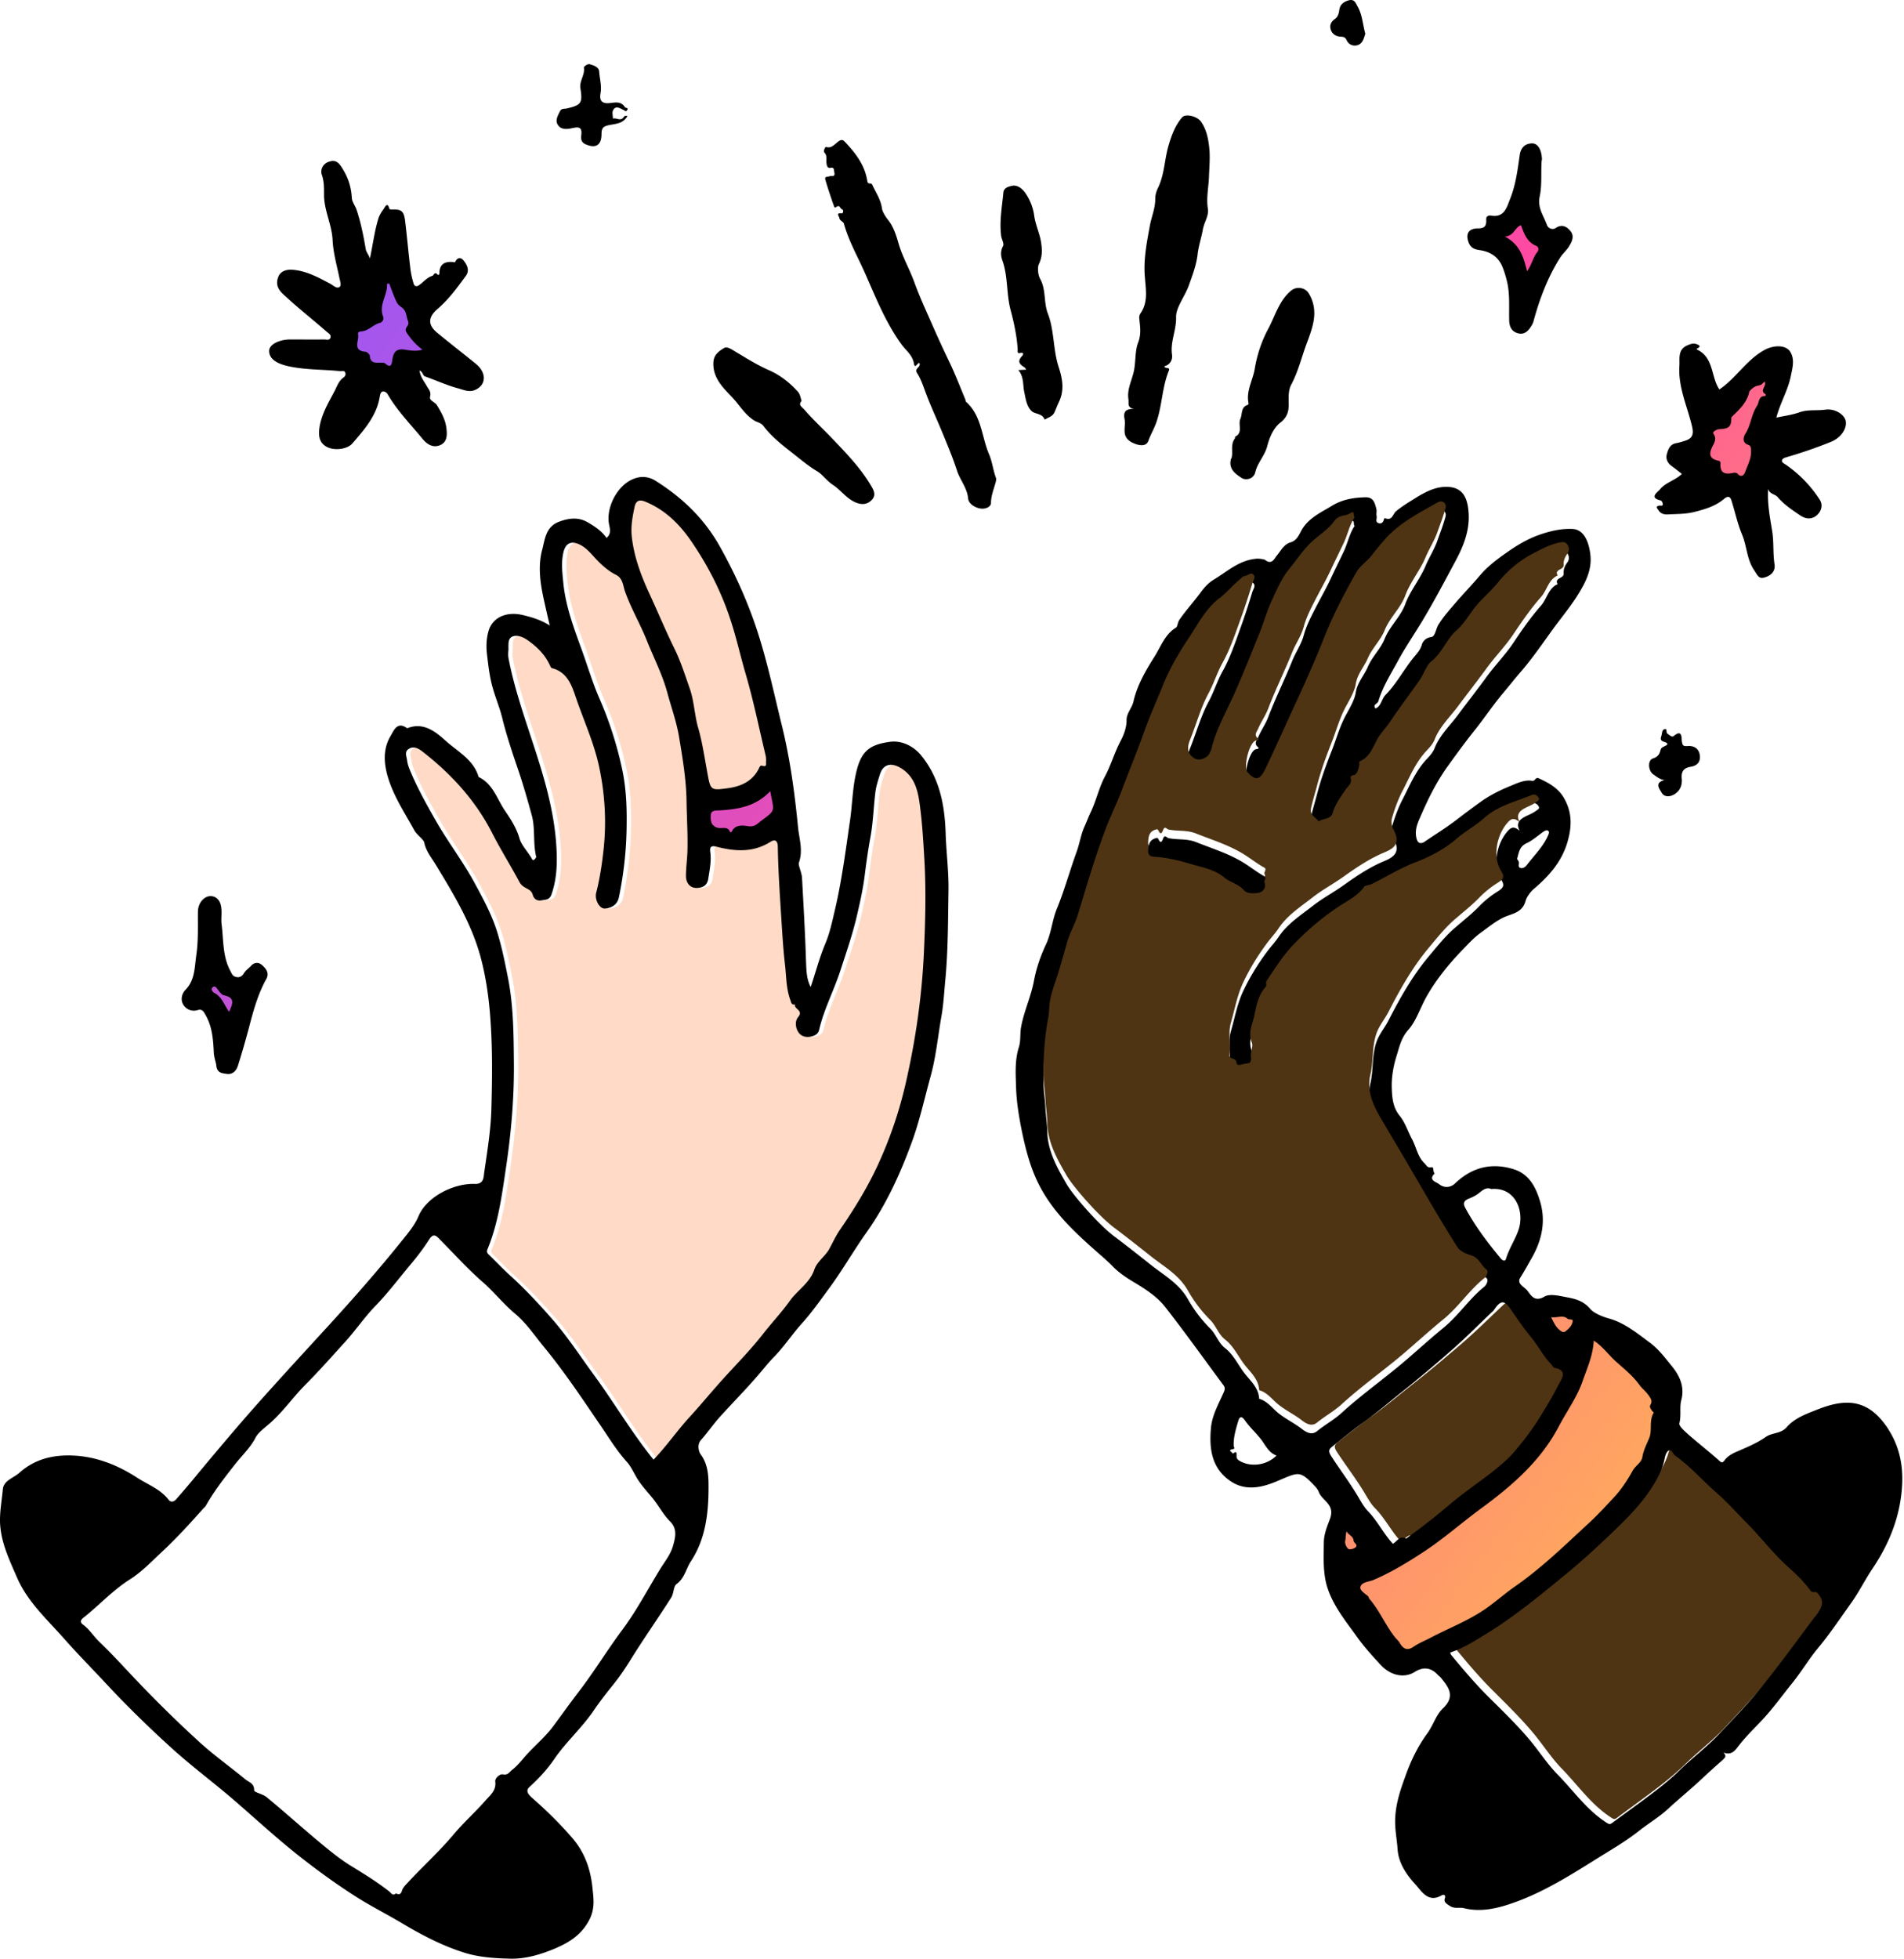 <!-- This Source Code Form is subject to the terms of the Mozilla Public
   - License, v. 2.0. If a copy of the MPL was not distributed with this
   - file, You can obtain one at http://mozilla.org/MPL/2.0/. -->
<svg width="389" height="400" fill="none" xmlns="http://www.w3.org/2000/svg"><g clip-path="url(#a)"><g clip-path="url(#b)"><path d="M372.478 328.041c-2.103 2.739-4.104 5.58-6.181 8.319-2.027 2.687-4.079 5.373-6.208 7.957-2.462 2.971-5.155 5.761-7.797 8.577-2.463 2.609-5.31 4.753-7.849 7.233-1.975 1.964-4.284 3.798-6.567 5.529-2.462 1.86-4.976 3.668-7.438 5.503-.513.387-.667.413-1.283 0-4.078-2.636-6.823-6.666-10.131-10.05-2.232-2.299-3.95-5.089-6.054-7.544-2.513-2.945-5.258-5.631-7.977-8.344-2.847-2.816-5.386-5.864-7.926-8.939-.051-.077-.077-.206-.205-.465 2.899-.981 5.387-2.609 7.875-4.159 5.643-3.513 10.747-7.776 15.851-11.987 3.489-2.868 6.772-5.916 9.978-9.016 3.514-3.384 7.003-6.975 9.285-11.445.616-1.188 1.078-2.428 1.334-3.746.128-.697.411-1.472.872-1.679.59-.258.821.723 1.257 1.033 3.206 2.3 5.797 5.322 8.747 7.906 2.077 1.834 4.001 4.004 5.976 6.019 3.053 3.1 5.669 6.614 8.952 9.533 1.565 1.395 3.078 2.919 4.309 4.624.488.698 1.001 0 1.488.569 1.282 1.498 1.282 2.48-.308 4.572ZM321.401 281.546c-1.134 2.261-2.479 4.445-3.85 6.628-1.687 2.73-3.691 5.277-5.748 7.642-1.397 1.56-3.243 3.016-5.009 4.393-2.742 2.08-5.643 4.004-8.306 6.239a151.716 151.716 0 0 1-9.465 7.304c-1.398-.753-1.951.676-2.795 1.066-2.004-2.131-3.243-4.757-5.326-6.862-1.029-1.04-1.767-2.6-2.637-3.925-1.608-2.574-3.48-5.017-5.141-7.565-.739-1.143-.396-1.455.29-2.027 2.214-1.716 4.403-3.509 6.697-5.121 2.768-1.95 5.326-4.133 7.962-6.213 3.771-2.937 7.41-6.004 11.022-9.124 2.768-2.417 5.379-5.017 8.042-7.512.237-.208.448-.364.632-.65 1.345-1.975 2.136-1.975 3.454-.104 1.424 2.028 2.848 4.107 4.43 5.979 1.45 1.767 2.478 3.795 4.06 5.407.291.312.554.883.897.935 3.085.52 1.16 2.756.791 3.51Z" fill="#4E3413"/><path d="m147.992 179.145-19.981-71.35v-8.123l10.978 4.61 14.053 22.174 8.124 44.566-13.174 8.123Z" fill="#FFDBC7"/><path d="M189.62 194.948c-.432 8.627-1.649 17.179-3.551 25.603a85.254 85.254 0 0 1-5.936 17.559c-2.131 4.567-4.794 8.881-7.66 13.042-.863 1.244-1.497 2.69-2.232 4.009-.837 1.447-2.435 2.462-2.993 4.111-.939 2.766-3.501 4.212-5.073 6.47-1.674 2.335-3.678 4.441-5.454 6.725-3.044 3.882-6.569 7.282-9.765 10.987-1.675 1.903-3.323 3.882-5.023 5.734-2.638 2.842-4.794 6.039-7.533 8.881-4.515-5.582-8.092-11.723-12.302-17.457-2.765-3.781-5.352-7.765-8.447-11.292-2.688-3.07-5.504-6.09-8.548-8.855-1.496-1.345-2.891-2.842-4.337-4.238-.355-.33-.507-.584-.305-1.091 2.207-5.303 2.943-10.962 3.78-16.595 1.091-7.282 1.725-14.615 1.623-21.999-.051-5.608-.101-11.241-1.192-16.798-.685-3.451-1.37-6.927-2.486-10.251-1.116-3.248-2.765-6.268-4.388-9.262-2.334-4.288-5.301-8.17-7.736-12.382-1.953-3.426-3.881-6.852-5.403-10.505-.279-.66-.533-1.371-.609-2.081-.101-.787-.583-1.726.305-2.309.963-.66 1.953-.152 2.688.406 5.961 4.618 10.958 10.023 14.408 16.798 1.724 3.374 3.754 6.597 5.529 9.921.381.736 1.015 1.091 1.548 1.37.608.33.989.584 1.192 1.269.228.837.862 1.319 1.801 1.142.837-.153 1.623-.051 2.029-1.218 1.09-3.121 1.192-6.268 1.014-9.49-.431-8.044-2.891-15.631-5.402-23.218-1.674-5.1-3.374-10.2-4.389-15.503-.101-.533-.076-1.092-.025-1.624.051-.99-.203-2.335.761-2.792 1.015-.482 2.308.102 3.196.736 1.877 1.32 3.526 2.944 4.515 5.101.102.228.228.532.406.583 3.221.812 4.084 3.603 4.971 6.191 1.573 4.568 3.602 9.008 4.642 13.753 1.218 5.608 1.573 11.267.964 17.001-.33 3.02-.761 5.988-1.522 8.932-.355 1.472.71 3.349 1.852 3.222 1.268-.127 2.486-.761 2.79-2.309a74.549 74.549 0 0 0 1.573-14.057c.076-4.06-.051-8.069-.888-12.002a75.41 75.41 0 0 0-4.743-14.717c-1.446-3.35-2.461-6.877-3.729-10.302-1.573-4.314-3.145-8.627-3.577-13.22-.202-2.055-.456-4.136.051-6.217.457-1.827 1.598-2.309 3.272-1.522 1.421.685 2.309 1.852 3.323 2.918 1.218 1.294 2.537 2.486 4.109 3.273 1.421.711 1.446 2.182 1.827 3.299 1.217 3.501 3.119 6.699 4.489 10.124 1.395 3.502 3.145 6.851 4.16 10.556.812 3.019 1.902 6.013 2.41 9.033.735 4.415 1.496 8.881 1.547 13.398.051 3.349.279 6.673.178 10.048-.051 1.7-.305 3.375-.305 5.049 0 1.218.66 2.411 2.105 2.436 1.167 0 2.233-.38 2.461-1.903.279-1.827.659-3.603.406-5.455-.178-1.193.355-1.294 1.369-1.041 3.754.965 7.432 1.193 10.933-1.015 1.04-.659 1.471-.101 1.496.99.076 4.846.406 9.693.711 14.514.202 3.096.38 6.267.735 9.389.305 2.461.228 4.948 1.091 7.333.203.507.177 1.116.989.989-.304.939 1.801 1.168.634 2.563-.71.837-.583 2.233.127 3.223.558.735 1.547.989 2.486.761.735-.178 1.446-.432 1.674-1.37.964-4.187 2.993-7.968 4.312-12.028 1.268-3.882 2.613-7.739 3.5-11.697.584-2.512 1.142-5.05 1.471-7.613.33-2.664.711-5.354 1.193-7.992.558-3.02.634-6.141 1.014-9.211.152-1.218.558-2.462.939-3.654.634-2.03 2.257-2.411 4.109-1.345 2.79 1.599 3.551 4.288 3.957 7.079.558 3.933.786 7.892 1.014 11.876.356 6.419.178 12.814-.126 19.233Z" fill="#FFDBC7"/><path d="m69.165 72.448 4.172-13.172 5.49-4.172 6.147 5.489 3.074 11.855-6.806 5.05h-7.905l-4.172-5.05Z" fill="url(#c)"/><path d="m311.134 61.032-6.367-13.392 6.367-5.269 5.929 6.806-5.929 11.855Z" fill="url(#d)"/><path d="m349.779 84.742 10.1-9.88 2.635 2.635-1.756 14.71-4.611 7.464h-6.368l-3.074-7.245 3.074-7.684Z" fill="url(#e)"/><path d="m49.404 203.952-5.49-6.367-3.074 5.05 5.929 10.318 2.635-9.001Z" fill="url(#f)"/><path d="M144.039 170.143v-6.147l8.344-1.318 6.368-4.171 2.854 8.343-9.881 4.61-7.685-1.317Z" fill="url(#g)"/><path d="m286.103 340.285-12.077-17.563-1.756-9.22 3.733-3.952 10.1 8.562 16.248-11.416 14.492-15.587 5.929-11.855-9.223-11.636 5.051-1.756 5.709 5.488 15.809 12.294-4.172 17.783-16.468 17.783-33.375 21.075Z" fill="url(#h)"/><path d="M385.803 291.858c-3.983-6.14-8.523-6.343-14.256-4.11-2.308.913-4.819 1.751-6.518 3.705-1.193 1.37-2.943 1.065-4.262 1.979-1.801 1.268-3.855 2.106-5.884 2.994-.914.38-1.877.913-2.461 1.675-.558.71-.634.659-1.243.126-1.978-1.776-4.109-3.425-6.113-5.176-.786-.71-2.105-1.827-1.953-2.41.406-1.599 0-3.248.381-4.695.735-2.765-.33-4.973-1.852-6.876-1.42-1.726-2.739-3.553-4.642-4.948-2.612-1.929-5.073-3.958-8.269-4.872-1.42-.381-3.17-1.142-3.855-1.979-1.421-1.675-3.12-2.055-4.921-2.385-1.471-.279-3.323-.736-4.414-.102-2.08 1.218-2.79-.355-3.551-1.294-.583-.71-2.156-1.319-1.395-2.563.837-1.319 1.573-2.664 2.334-4.009 2.08-3.603 2.917-7.46 1.75-11.469-.837-2.867-2.181-5.659-5.403-6.673-4.54-1.421-8.548-.406-11.997 2.892-1.04.964-2.309.914-3.298.127-.507-.431-2.283-.787-.862-2.157-.432-.355-.102-1.395-.634-1.268-.888.177-1.015-.381-1.421-.787-1.446-1.345-1.699-3.324-2.587-4.973-.863-1.599-1.395-3.401-2.562-4.822-1.395-1.725-1.522-3.856-1.573-5.81-.05-2.132.355-4.339.99-6.369.583-1.827.913-3.654 2.435-5.354 1.598-1.802 2.409-4.491 3.678-6.724 2.003-3.553 4.591-6.699 7.406-9.617 1.116-1.142 2.232-2.385 3.551-3.35 1.522-1.091 2.943-2.283 4.642-3.146 1.674-.837 3.982-.913 4.642-3.451.127-.533.786-1.649 1.598-2.36 2.917-2.486 5.504-5.227 6.798-9.134 1.09-3.401 1.217-6.446-.558-9.516-1.142-1.979-3.019-3.045-5.073-3.984-.863-.38-.711.609-1.446.483-1.598-.28-3.196.558-4.642 1.141-1.978.812-3.957 1.802-5.783 3.096a179.528 179.528 0 0 0-4.946 3.679c-2.106 1.624-4.363 2.995-6.545 4.492-.355.253-1.344.786-1.699-.686-.431-1.877.33-3.298 1.015-4.871 1.445-3.324 3.094-6.598 5.149-9.516 1.877-2.613 3.779-5.227 5.808-7.764 1.979-2.487 3.78-5.177 5.809-7.587 1.167-1.37 2.308-2.842 3.5-4.212 2.537-2.918 4.693-6.141 6.976-9.262 1.623-2.182 3.373-4.314 4.768-6.572 1.471-2.41 2.917-5.024 2.486-8.272-.304-2.512-1.319-4.973-3.576-5.1-2.435-.127-4.921.482-7.255 1.345-2.156.812-4.109 1.979-5.961 3.273-2.054 1.421-4.083 2.918-5.707 4.821-1.674 1.979-3.449 3.806-5.123 5.76-1.218 1.421-2.436 2.766-3.425 4.39-.507.837-.634 2.41-1.471 2.487-1.167.126-1.75 1.014-1.877 1.497-.304 1.141-1.091 1.953-1.725 2.715-2.004 2.461-3.475 5.328-5.682 7.561-.862.863-.862 2.309-2.079 2.817-.635-.838.431-.939.583-1.472.888-2.994 2.587-5.633 4.058-8.348 1.598-2.944 3.526-5.684 5.226-8.577 2.308-3.857 4.388-7.84 6.518-11.799 1.472-2.74 2.791-5.886 2.664-9.337-.153-3.781-1.37-5.811-4.794-5.735-2.816.076-5.175 1.725-7.508 3.172a26.23 26.23 0 0 0-2.512 1.776c-.71.584-.811 2.081-2.282 1.446-.076 0-.229.153-.229.229-.126.71-.608.989-1.166.761-.66-.254-.203-.964-.33-1.446-.102-.457.076-.99-.051-1.421-.304-1.168-.558-2.436-2.232-2.386-2.46.051-4.794.457-6.95 1.802-2.131 1.294-4.363 2.284-5.859 4.517-.635.989-1.04 2.461-2.435 2.867-1.421.406-1.979 1.649-2.816 2.664-.533.609-1.015 2.056-2.435.939-.127-.101-1.192-.33-1.953-.228-3.45.355-5.834 2.639-8.548 4.263-1.04.609-2.004 1.674-2.714 2.664-1.37 1.852-2.917 3.552-4.236 5.43-.457.634-.431 1.497-.761 1.7-2.258 1.37-3.12 3.908-4.363 5.887-1.775 2.791-3.551 5.811-4.312 9.16-.304 1.37-1.42 2.411-1.42 3.781.025 1.573-.584 3.095-1.193 4.263-1.268 2.385-1.978 4.973-3.246 7.333-1.192 2.258-1.725 4.796-2.816 7.105-.456.938-.862 2.03-1.293 2.994-.787 1.675-1.015 3.476-1.624 5.176-1.42 3.882-2.511 7.917-4.084 11.748-.963 2.36-1.116 4.923-2.206 7.232-1.091 2.335-1.953 4.796-2.435 7.308-.584 3.248-2.03 6.242-2.638 9.49-.279 1.395-.051 2.893-.457 4.161-.888 2.766-.659 5.557-.583 8.323.101 2.893.558 5.76 1.141 8.653.786 3.831 1.75 7.612 3.5 11.063 2.943 5.861 7.762 10.2 12.632 14.463.837.736 1.7 1.497 2.511 2.335 1.04 1.065 2.359 2.004 3.628 2.791 2.587 1.548 5.174 3.095 7.026 5.43 4.058 5.176 7.888 10.556 11.82 15.859.406.507.507.862.177 1.573-1.014 2.334-2.359 4.618-2.612 7.232-.406 4.364.127 8.449 4.185 11.063 2.942 1.878 6.113 1.192 9.03 0 4.819-2.005 4.819-2.487 8.168 1.066.304.329.558.786.659 1.065.685 1.751 3.297 2.462 2.308 5.329-.532 1.472-1.268 3.096-1.293 4.897-.026 3.147-.229 6.268.735 9.287 1.218 3.755 3.704 6.775 5.961 9.921 1.446 2.056 3.145 3.908 4.845 5.76 2.105 2.309 4.921 2.842 7.051 1.497 1.759-1.099 3.34-.879 4.744.66.152.178.38.305.507.457 1.649 2.004 3.094 3.857.482 6.343-1.421 1.345-1.979 3.451-3.171 5.075-1.801 2.462-3.196 5.227-4.261 8.12-1.066 2.944-2.131 5.785-2.308 9.084-.127 2.233.329 4.339.481 6.471.178 2.816 1.827 5.227 3.628 7.18 1.243 1.345 2.587 3.857 5.352 2.259.279-.178.964-.254.659.659-.228.711.355 1.041 1.015 1.472 1.014.685 2.004.229 2.942.482 2.943.736 5.834.229 8.574-.609 6.696-2.08 12.631-5.81 18.516-9.49 2.917-1.827 5.935-3.552 8.624-5.683 1.953-1.548 4.135-2.817 5.986-4.542 2.309-2.107 4.744-4.111 7.026-6.243a180.834 180.834 0 0 1 4.033-3.653c.812-.736.736-.889.254-1.574 1.598.66 2.41-.482 3.019-1.294 1.648-2.157 3.627-3.984 5.428-5.963 1.953-2.182 3.678-4.567 5.504-6.825 1.877-2.309 3.45-4.974 5.352-7.257 2.511-3.045 4.692-6.293 6.95-9.465 1.522-2.182 2.739-4.644 4.236-6.851 2.689-4.009 4.616-8.272 5.504-12.966.989-5.38.736-10.632-2.333-15.377v-.026Zm-65.569-22.583c.355.33 1.192-.076 1.065.609-.127.838-.786 1.447-1.446 1.98-.431.329-.811.076-1.242-.28-.863-.71-1.218-1.674-1.725-2.613 1.192.228 2.409-.508 3.348.304Zm-19.937-24.587c.71-.279 1.446-.685 1.953-1.117.837-.685 1.522-1.167 2.41-.761 5.098-.457 6.899 4.77 5.529 8.5-.71 1.98-1.902 3.73-2.511 5.76-.203.635-.735.305-1.065-.076-2.689-3.248-5.225-6.572-7.229-10.302-.558-1.015-.305-1.548.913-2.004Zm14.864-74.727c.38-.28.862-.559 1.141-.305.355.279.051.761-.127 1.193-1.065 2.233-2.815 3.933-4.286 5.861-.33.381-.71.634-1.167.558-.71-.152-.304-.812-.406-1.218-.076-.33-.482-.685-.33-.761.406-1.497.508-2.461 2.004-3.146 1.066-.508 2.131-1.421 3.171-2.182ZM253.27 298.329c-.431-.254-.634-.482-.634-.964 0-.533.101-1.244-.761-.482.051-.305-1.319-.711.051-.965.482-.076.127-.406.127-.659-.076-1.777.456-3.451.938-5.101.254-.862.685-1.04 1.319-.152 1.015 1.472 2.359 2.639 3.45 4.085.786 1.066 1.496 2.614 3.044 3.147-2.03 2.03-5.276 2.41-7.534 1.091Zm15.803-6.065c-1.167.965-2.41.077-3.222-.558-1.471-1.116-3.145-1.928-4.566-3.045-1.318-1.015-2.282-2.512-4.033-3.019-.101-2.36-1.978-3.806-3.196-5.481-1.192-1.624-2.105-3.578-3.779-4.872-1.37-1.066-1.826-2.816-3.044-4.009a27.864 27.864 0 0 1-4.515-5.938c-1.801-3.197-4.819-4.871-7.406-6.901-2.511-1.98-5.048-4.01-7.635-5.938-3.272-2.461-8.421-8.399-9.74-10.657-1.903-3.299-3.881-6.75-3.957-10.683-.051-1.674-.33-3.375-.406-5.024-.076-1.598-.381-3.4-.381-5.075 0-3.831.254-7.663.964-11.418.152-.863.178-1.751.254-2.588.127-1.574.609-3.071 1.091-4.492.963-2.765 1.699-5.582 2.511-8.373.558-1.954 1.572-3.654 2.181-5.582 1.776-5.836 3.475-11.698 5.631-17.407.989-2.664 2.334-5.329 3.323-7.968 1.547-4.085 3.221-8.145 4.692-12.281 1.117-3.121 2.512-6.166 3.755-9.261 1.344-3.35 3.145-6.445 5.073-9.338 1.978-2.918 3.525-6.217 6.544-8.501 1.395-1.04 2.612-2.562 4.033-3.73.355-.304.609-.685 1.167-.761.558-.076 1.116-.786 1.648-.279.558.558-.025 1.243-.203 1.802a136.987 136.987 0 0 1-2.688 8.094c-.964 2.69-1.928 5.481-3.349 8.044-1.141 2.03-1.826 4.313-2.942 6.369-1.598 2.994-2.46 6.267-3.729 9.388-.481 1.243-.76 2.538.508 3.578.862.736 1.801.558 2.663.076.837-.482 1.116-1.522 1.319-2.284.989-3.755 2.917-7.104 4.49-10.606 1.775-3.958 3.348-7.993 4.997-12.002.938-2.233 1.572-4.618 2.561-6.826 1.091-2.385 2.08-4.796 3.805-6.902 1.395-1.7 2.613-3.552 4.185-5.125 1.598-1.548 3.678-2.791 4.871-4.466 1.04-1.446 2.257-.99 3.246-1.624 1.218-.787.558.66.99.761-1.066 1.573-1.421 3.476-2.207 5.177-.888 1.877-1.827 3.755-2.714 5.658-.964 2.055-2.106 4.035-3.146 6.064-.887 1.726-1.826 3.553-2.333 5.405-.507 1.929-1.649 3.476-2.359 5.253-1.573 3.907-3.45 7.663-4.946 11.596-.508 1.319-1.395 2.588-2.004 3.983-.33.787-.964 1.345-.025 2.107.152.126.177.304-.406.38-1.37.152-2.689 5.43-1.751 6.471 1.624 1.827 2.537 1.624 3.704-.838 1.775-3.755 3.5-7.561 5.225-11.342 2.334-5.05 4.667-10.124 6.696-15.301 1.827-4.618 4.135-9.008 6.57-13.321.761-1.345 2.131-2.208 3.069-3.375 1.015-1.294 2.029-2.563 3.145-3.781 2.943-3.146 6.747-5.049 10.425-7.155.939-.508 1.877.127 1.598 1.167-.456 1.7-1.116 3.375-1.699 5.024-.66 1.802-1.674 3.349-2.384 5.049-1.142 2.715-3.095 4.999-4.11 7.714-.963 2.665-3.17 4.517-4.235 7.156-.812 2.03-2.537 3.628-3.425 5.684-.761 1.801-2.13 3.171-2.486 5.303-.228 1.472-1.192 3.095-1.953 4.491-1.293 2.334-1.953 4.821-2.891 7.232-1.142 2.892-2.232 5.836-3.019 8.855-.406 1.548-.887 3.096-1.243 4.644-.38 1.725 1.015 1.928 1.522 2.867.888-.736 2.461-.33 2.892-1.827.507-1.751 1.623-3.222 2.613-4.694.507-.761 1.395-1.243 1.039-2.385-.076-.152.102-.558.66-.584.583-.025 1.141-1.548 1.091-2.385-.026-.152.025-.406.127-.431 2.435-1.066 2.815-3.629 4.185-5.481.634-.863 1.42-1.726 2.004-2.614 1.927-2.892 4.033-5.633 6.011-8.475.863-1.243 1.471-3.121 2.334-3.781 2.283-1.776 3.12-4.516 5.174-6.343 1.75-1.523 2.79-3.629 4.312-5.354 1.37-1.573 2.968-2.918 4.262-4.542 1.953-2.411 4.312-4.39 7.026-5.811 1.927-.989 3.855-2.08 6.037-2.36 1.065-.126 1.775 1.371 1.09 2.335-.558.736-.862 1.497-.786 2.309.076 1.091-1.979.837-1.243 2.182-1.877.837-2.156 2.969-3.374 4.364-2.105 2.386-3.931 5.025-5.707 7.689-1.699 2.512-3.855 4.669-5.605 7.13-1.877 2.563-3.856 5.075-5.758 7.638-1.649 2.182-3.678 4.085-4.693 6.699-.355.888-1.04 1.623-1.648 2.258-2.207 2.36-3.425 5.328-4.845 8.094-.888 1.675-1.624 3.654-2.182 5.583a3.199 3.199 0 0 0 .254 2.359c1.268 2.386.761 3.654-1.699 4.669-3.019 1.244-5.682 3.02-8.32 4.897-2.105 1.523-4.439 2.741-6.468 4.339-2.435 1.904-5.099 3.578-6.925 6.268-.71 1.091-1.699 2.106-2.486 3.197-1.801 2.436-3.373 4.973-4.692 7.739-1.319 2.715-1.776 5.557-2.587 8.323-.635 2.182 0 4.415-.279 6.623-.127.938 1.192.583 1.369 1.421.127.71.33.786 1.294.507 1.014-.279 1.953.051 1.699-1.446-.152-1.041.508-2.132.178-2.994-.812-1.98.127-3.705.507-5.481.431-2.081.812-4.212 2.308-5.862.33-.38-.076-.812.229-1.268 1.75-2.639 3.424-5.278 5.681-7.613 3.171-3.248 6.57-6.064 10.426-8.424 1.395-.837 2.764-1.725 3.754-3.096.253-.38 1.065-.355 1.623-.634 2.993-1.472 5.809-3.248 8.954-4.44 2.967-1.142 5.884-2.665 8.32-4.771 1.8-1.573 3.956-2.69 5.681-4.263 2.867-2.563 6.443-3.324 9.791-4.719.533-.229 1.091.127 1.345.634.202.457-.153.584-.584.888-.837.634-1.801.888-2.638 1.421-1.04.66-1.293 1.497-.659 2.639-1.116-.863-1.649-.964-2.714.355-2.08 2.614-2.816 6.801-1.091 9.617.558.914.761 1.472-.583 2.335a20.422 20.422 0 0 0-3.831 3.044c-1.674 1.751-3.627 3.223-5.428 4.822-1.851 1.674-3.424 3.679-5.047 5.607-3.298 3.959-5.809 8.45-8.143 12.992-.811 1.573-2.003 2.893-2.536 4.669-.837 2.689-.507 5.455-1.141 8.12-.812 3.552.659 6.394 2.384 9.337 1.649 2.791 3.323 5.608 4.971 8.399 2.004 3.426 3.983 6.851 6.012 10.277 1.42 2.385 2.866 4.77 4.363 7.13.659 1.04 1.978 1.472 2.993 1.801 1.522.533 1.877 2.005 2.968 2.817.558.431-.051 1.472-.381 1.751-3.145 2.512-5.327 5.963-8.472 8.5-3.323 2.715-6.468 5.684-9.816 8.399-3.627 2.944-7.432 5.735-10.907 8.906-1.497 1.371-3.399 2.411-5.022 3.73Zm7.863 23.725c-.355.305-1.218.508-1.471.305-.406-.33-.736-1.117-.635-1.599.153-.659.077-1.319.279-2.004.356.786 1.396.964 1.446 1.954.026.456.989.812.381 1.344Zm-.026-11.266c-1.547-2.512-3.348-4.897-4.946-7.384-.71-1.116-.38-1.421.279-1.979 2.131-1.675 4.236-3.425 6.443-4.999 2.663-1.903 5.124-4.034 7.66-6.064 3.627-2.867 7.128-5.861 10.603-8.906 2.663-2.36 5.174-4.898 7.736-7.334.228-.203.431-.355.609-.634 1.293-1.928 2.054-1.928 3.323-.101 1.369 1.979 2.739 4.009 4.261 5.836 1.395 1.725 2.384 3.704 3.906 5.278.279.304.533.862.863.913 2.967.507 1.116 2.69.761 3.426-1.091 2.207-2.385 4.339-3.704 6.47-1.623 2.664-3.551 5.151-5.529 7.46-1.345 1.522-3.12 2.943-4.82 4.288-2.638 2.03-5.428 3.908-7.99 6.09a146.021 146.021 0 0 1-9.106 7.13c-1.344-.736-1.877.66-2.688 1.041-1.928-2.081-3.12-4.644-5.124-6.699-.989-1.015-1.7-2.538-2.537-3.832Zm15.473 29.663c-1.192.634-2.486 1.142-3.602 1.903-1.344.939-2.181.304-2.79-.761-.279-.483-.685-.812-1.015-1.218-1.953-2.487-3.145-5.456-5.225-7.841-.127-.152-.101-.381-.228-.482-.66-.584-1.801-1.218-1.573-1.979.33-.99 1.751-.965 2.664-1.371 3.627-1.547 6.95-3.577 10.247-5.734 4.135-2.715 7.813-5.988 11.795-8.906 6.29-4.619 12.175-9.693 15.904-16.874 1.598-3.02 3.652-5.836 4.768-9.059.914-2.639 2.131-5.252 2.283-8.297 1.776 1.141 2.943 2.816 4.414 4.161 1.75 1.573 3.602 3.02 5.022 5.024.431.584 1.218 1.193 1.75 1.954.457.66.863 1.167.406 1.954-.279.457.051.786.254 1.142.076.203.431.406.431.456-1.04 1.624-.279 3.604-.939 5.202-.532 1.269-1.166 2.461-1.395 3.857-.203 1.193-1.42 1.776-1.978 2.791-1.065 1.929-2.334 3.857-3.754 5.379-1.7 1.827-3.424 3.705-5.276 5.405-4.87 4.491-9.588 9.11-15.042 12.89-2.029 1.421-3.88 3.071-5.91 4.492-3.525 2.461-7.482 3.958-11.211 5.912Zm78.657-4.542c-2.08 2.689-4.058 5.481-6.113 8.17-2.004 2.639-4.033 5.278-6.138 7.816-2.435 2.918-5.099 5.658-7.711 8.424-2.435 2.563-5.251 4.669-7.762 7.105-1.953 1.928-4.236 3.73-6.493 5.43-2.435 1.827-4.921 3.603-7.356 5.404-.508.381-.66.406-1.268 0-4.034-2.588-6.748-6.546-10.02-9.87-2.206-2.258-3.906-4.999-5.986-7.409-2.486-2.893-5.2-5.532-7.888-8.196-2.816-2.766-5.327-5.76-7.838-8.78-.051-.076-.076-.203-.203-.457 2.866-.964 5.327-2.562 7.787-4.085 5.58-3.451 10.628-7.637 15.676-11.773 3.449-2.817 6.696-5.811 9.867-8.856 3.475-3.324 6.924-6.851 9.182-11.241.609-1.167 1.065-2.385 1.319-3.679.127-.685.406-1.446.862-1.649.584-.254.812.71 1.243 1.014 3.171 2.259 5.733 5.228 8.65 7.765 2.054 1.802 3.956 3.933 5.91 5.912 3.018 3.045 5.605 6.496 8.852 9.363 1.547 1.371 3.044 2.868 4.261 4.542.482.685.99 0 1.471.559 1.269 1.471 1.269 2.435-.304 4.491Z" fill="#000"/><path d="M319.169 110.704c-2.182.279-4.109 1.37-6.037 2.36-2.714 1.421-5.073 3.4-7.026 5.811-1.294 1.624-2.892 2.969-4.262 4.542-1.522 1.725-2.561 3.831-4.312 5.354-2.054 1.827-2.891 4.567-5.174 6.343-.863.66-1.471 2.538-2.334 3.781-1.978 2.842-4.084 5.582-6.011 8.475-.584.888-1.37 1.751-2.004 2.614-1.37 1.852-1.75 4.415-4.185 5.48-.102.026-.153.28-.127.432.051.837-.507 2.36-1.091 2.385-.558.025-.735.431-.659.584.355 1.141-.533 1.624-1.04 2.385-.99 1.472-2.106 2.943-2.613 4.694-.431 1.497-2.004 1.091-2.892 1.827-.507-.939-1.902-1.142-1.521-2.867.355-1.548.837-3.096 1.242-4.644.787-3.019 1.877-5.963 3.019-8.855.938-2.411 1.598-4.898 2.891-7.232.761-1.396 1.725-3.02 1.954-4.491.355-2.132 1.724-3.502 2.485-5.304.888-2.055 2.613-3.653 3.425-5.683 1.065-2.639 3.272-4.492 4.236-7.156 1.014-2.715 2.967-4.999 4.109-7.714.71-1.7 1.725-3.248 2.384-5.049.583-1.649 1.243-3.324 1.7-5.024.279-1.041-.66-1.675-1.598-1.167-3.678 2.106-7.483 4.009-10.425 7.155-1.117 1.218-2.131 2.487-3.146 3.781-.938 1.167-2.308 2.03-3.069 3.375-2.435 4.313-4.743 8.703-6.569 13.321-2.03 5.176-4.363 10.251-6.697 15.301-1.725 3.781-3.45 7.587-5.225 11.342-1.167 2.461-2.08 2.664-3.703.837-.939-1.04.38-6.318 1.75-6.47.583-.076.558-.254.406-.381-.939-.761-.305-1.319.025-2.106.609-1.395 1.497-2.664 2.004-3.983 1.496-3.933 3.373-7.689 4.946-11.597.71-1.776 1.852-3.324 2.359-5.252.507-1.852 1.446-3.679 2.334-5.405 1.04-2.03 2.181-4.009 3.145-6.064.888-1.903 1.826-3.781 2.714-5.659.786-1.7 1.141-3.603 2.207-5.176-.432-.101.228-1.548-.99-.761-.989.634-2.206.177-3.246 1.624-1.192 1.674-3.272 2.918-4.87 4.466-1.573 1.573-2.791 3.425-4.186 5.125-1.724 2.106-2.714 4.517-3.804 6.902-.99 2.208-1.624 4.593-2.562 6.826-1.649 4.009-3.222 8.043-4.997 12.002-1.573 3.501-3.501 6.851-4.49 10.606-.203.761-.482 1.802-1.319 2.284-.862.482-1.801.66-2.663-.076-1.268-1.041-.989-2.335-.507-3.578 1.268-3.121 2.13-6.394 3.728-9.388 1.116-2.056 1.801-4.339 2.943-6.369 1.42-2.563 2.384-5.354 3.348-8.044a137.731 137.731 0 0 0 2.689-8.094c.177-.559.76-1.244.202-1.802-.532-.508-1.09.203-1.648.279-.558.076-.812.457-1.167.761-1.421 1.168-2.638 2.69-4.033 3.73-3.019 2.284-4.566 5.583-6.544 8.501-1.928 2.892-3.729 5.988-5.073 9.337-1.243 3.096-2.638 6.141-3.754 9.262-1.472 4.136-3.146 8.196-4.693 12.281-.989 2.639-2.334 5.303-3.323 7.968-2.156 5.709-3.855 11.57-5.631 17.406-.609 1.929-1.623 3.629-2.181 5.583-.812 2.791-1.547 5.608-2.511 8.373-.482 1.421-.964 2.918-1.091 4.492-.076.837-.101 1.725-.254 2.588-.71 3.755-.989 7.587-.964 11.418 0 1.675.305 3.476.381 5.075.076 1.649.355 3.349.406 5.024.076 3.933 2.054 7.384 3.957 10.683 1.319 2.258 6.468 8.196 9.74 10.657 2.587 1.928 5.124 3.958 7.635 5.937 2.587 2.03 5.605 3.705 7.406 6.902a27.864 27.864 0 0 0 4.515 5.938c1.218 1.192 1.674 2.943 3.044 4.009 1.674 1.294 2.587 3.248 3.78 4.872 1.217 1.675 3.094 3.121 3.196 5.481 1.75.507 2.714 2.004 4.033 3.019 1.42 1.117 3.094 1.929 4.565 3.045.812.634 2.055 1.523 3.222.558 1.623-1.319 3.525-2.359 5.022-3.73 3.475-3.171 7.28-5.963 10.907-8.906 3.348-2.715 6.493-5.684 9.816-8.399 3.146-2.537 5.327-5.988 8.472-8.5.33-.279.939-1.32.381-1.751-1.091-.812-1.446-2.284-2.968-2.817-1.015-.33-2.334-.761-2.993-1.801a299.095 299.095 0 0 1-4.363-7.13c-2.029-3.426-4.008-6.851-6.011-10.277-1.649-2.791-3.323-5.608-4.972-8.399-1.725-2.943-3.196-5.785-2.384-9.338.634-2.664.304-5.43 1.141-8.119.533-1.777 1.725-3.096 2.537-4.669 2.333-4.542 4.844-9.033 8.142-12.992 1.623-1.928 3.196-3.933 5.047-5.608 1.801-1.598 3.754-3.07 5.429-4.821a20.39 20.39 0 0 1 3.83-3.045c1.344-.862 1.141-1.421.583-2.334-1.725-2.817-.989-7.003 1.091-9.617 1.065-1.319 1.598-1.218 2.714-.355-.634-1.142-.381-1.979.659-2.639.837-.533 1.801-.787 2.638-1.421.432-.304.787-.431.584-.888-.254-.508-.812-.863-1.345-.634-3.348 1.395-6.924 2.156-9.791 4.719-1.724 1.573-3.88 2.69-5.681 4.263-2.435 2.106-5.352 3.629-8.32 4.77-3.145 1.193-5.961 2.969-8.954 4.441-.558.279-1.37.254-1.623.634-.99 1.37-2.359 2.259-3.754 3.096-3.856 2.36-7.255 5.176-10.425 8.424-2.258 2.335-3.932 4.974-5.682 7.612-.305.457.101.889-.228 1.269-1.497 1.649-1.877 3.781-2.309 5.862-.38 1.776-1.319 3.501-.507 5.48.33.863-.33 1.954-.178 2.995.254 1.497-.684 1.167-1.699 1.446-.964.279-1.167.203-1.294-.508-.177-.837-1.496-.482-1.369-1.42.279-2.208-.355-4.441.279-6.623.811-2.766 1.268-5.608 2.587-8.323 1.319-2.766 2.892-5.303 4.692-7.739.787-1.091 1.776-2.106 2.486-3.197 1.827-2.69 4.49-4.365 6.925-6.268 2.029-1.598 4.363-2.816 6.468-4.339 2.638-1.877 5.301-3.654 8.32-4.897 2.46-1.015 2.967-2.284 1.699-4.669a3.196 3.196 0 0 1-.253-2.36c.558-1.928 1.293-3.907 2.181-5.582 1.42-2.766 2.638-5.735 4.845-8.094.608-.635 1.293-1.371 1.648-2.259 1.015-2.613 3.044-4.516 4.693-6.698 1.902-2.563 3.881-5.075 5.758-7.638 1.75-2.461 3.906-4.618 5.605-7.13 1.776-2.665 3.602-5.303 5.708-7.689 1.217-1.395 1.496-3.527 3.373-4.364-.735-1.345 1.319-1.091 1.243-2.182-.076-.812.228-1.573.786-2.309.685-.965-.025-2.462-1.09-2.335Zm-61.84 69.805c-1.04.254-2.537.279-3.196-.482-1.142-1.294-2.79-1.573-4.008-2.588-2.029-1.7-4.667-2.106-7.051-2.817-2.08-.634-4.338-1.167-6.595-1.37-.736-.076-1.979.127-1.903-1.32.051-1.091.203-2.106 1.446-2.486.381-.127.482-.203.71.279.33.634.609.583.888-.203.355-.964.786-.178 1.091-.127 1.851.381 3.728.076 5.58.787 3.297 1.319 6.671 2.334 9.74 4.212 1.446.888 2.765 1.954 4.236 2.765.584.305.051.787.051 1.193.456 1.091-.254 1.979-.989 2.157Z" fill="#4E3413"/><path d="M193.205 170.236c-.177-5.734-1.192-11.19-4.87-15.808-1.598-2.03-4.007-3.248-6.468-2.943-4.845.634-6.214 2.41-7.178 7.383-.533 2.868-.609 5.786-1.015 8.628-.862 5.912-1.623 11.824-2.942 17.66-.609 2.563-1.116 5.177-2.131 7.587-1.217 2.893-1.978 5.912-2.967 8.805-.914-1.649-.888-3.705-.964-5.405-.178-5.658-.508-11.266-.812-16.899-.076-1.167-.837-2.588-.634-3.096.888-2.486.051-4.872-.178-7.181-.685-7.028-1.623-14.006-3.323-20.883-1.724-7.003-3.196-14.133-5.58-20.933-1.851-5.278-4.185-10.378-6.95-15.326-3.247-5.887-7.711-10.125-13.19-13.601-1.648-1.04-3.348-1.066-5.073-.203-3.069 1.522-5.2 5.938-4.464 9.211.178.888.406 1.852-.558 2.613-.989-1.421-2.359-2.309-3.729-3.121-1.927-1.167-3.906-.964-6.037-.152-2.688 1.066-2.815 3.603-3.373 5.709-.837 3.147-.457 6.369.203 9.541a409.52 409.52 0 0 0 1.344 5.912c-1.877-1.192-3.779-1.725-5.606-2.157-3.069-.71-5.986.356-6.873 3.198-.482 1.573-.533 3.273-.33 4.948.279 2.309.532 4.618 1.192 6.851.583 2.055 1.42 4.009 1.928 6.115.913 3.704 2.156 7.333 3.399 10.987.989 2.969 1.851 5.988 2.663 8.982.685 2.639.178 5.557.862 8.298.026.152-.228.406-.38.583-.152.153-.355.102-.457-.076-.786-1.471-2.156-2.791-2.562-4.187-.634-2.232-1.826-4.009-3.043-5.81-1.598-2.385-2.41-5.405-5.327-6.801-1.015-3.552-4.287-5.176-6.722-7.383-2.029-1.827-4.54-3.908-7.863-2.563-2.055-1.497-2.74.457-3.399 1.573-1.573 2.639-1.395 5.532-.558 8.373 1.167 3.933 3.45 7.334 5.403 10.886.558.99 1.902 1.852 2.03 2.487.38 1.852 1.521 3.146 2.383 4.592 3.602 5.938 7.23 11.901 9.081 18.625 1.243 4.542 1.852 9.262 2.131 14.007.355 5.684.279 11.342.127 17.001-.102 4.415-.837 8.83-1.472 13.22-.126.888-.05 2.334-1.877 2.283-4.464-.152-9.943 2.69-11.566 6.648-.736 1.726-2.004 3.274-3.221 4.771-4.845 6.039-9.944 11.849-15.194 17.584-4.439 4.846-8.903 9.693-13.291 14.59-5.048 5.633-9.893 11.419-14.712 17.229a204.59 204.59 0 0 1-3.07 3.578c-.532.609-1.166.609-1.547.102-1.648-2.157-4.236-3.096-6.366-4.466-3.957-2.588-8.421-4.39-13.292-4.568-4.007-.152-7.71.736-10.83 3.527-1.193 1.066-3.196 1.548-3.374 3.35-.203 2.157-.609 4.364-.583 6.521.076 4.136 1.877 7.841 3.5 11.571 2.181 4.998 6.214 8.576 9.69 12.535 2.714 3.07 5.63 6.013 8.42 9.007 4.313 4.644 8.828 9.034 13.495 13.271 4.236 3.832 8.852 7.232 13.164 10.987 4.211 3.654 8.32 7.435 12.683 10.886 3.754 2.969 7.635 5.785 11.642 8.348 3.095 1.979 6.393 3.628 9.538 5.506 4.007 2.385 8.117 4.542 12.58 5.963 3.07.99 6.266 1.193 9.437 1.269 3.043.101 6.037-.761 8.903-1.929 3.145-1.294 5.884-2.943 7.482-6.267 1.066-2.258.711-4.314.482-6.521-.405-3.68-1.623-7.054-4.033-9.846-2.536-2.968-5.326-5.683-8.269-8.272-.659-.583-1.471-1.395-.532-2.232 1.877-1.701 3.551-3.502 5.022-5.634 2.359-3.476 5.58-6.318 7.99-9.819 1.243-1.827 2.613-3.604 4.008-5.329 1.319-1.624 2.511-3.375 3.576-5.1 2.689-4.339 5.631-8.501 8.371-12.814.558-.914.405-2.259 1.116-2.766 1.623-1.193 1.902-3.121 2.891-4.618 3.019-4.567 3.602-9.845 3.602-15.149 0-2.232-.076-4.618-1.598-6.673-.33-.431-.862-1.928.076-2.969 1.319-1.471 2.435-3.121 3.754-4.593 2.537-2.816 5.2-5.506 7.686-8.373 1.141-1.294 2.232-2.715 3.373-3.882 2.131-2.157 3.754-4.669 5.758-6.902 2.004-2.208 3.729-4.669 5.504-7.08 2.791-3.755 5.073-7.815 7.788-11.621 4.083-5.785 6.975-12.205 9.359-18.802 1.497-4.212 2.461-8.602 3.653-12.916 1.116-4.009 1.496-8.12 2.207-12.179.456-2.512.583-5.151.837-7.74.558-6.064.532-12.154.634-18.218.051-3.832-.457-7.663-.584-11.495Zm-37.591-2.69c-.837.609-1.369 1.371-2.739 1.168-1.015-.153-2.663-.432-3.374 1.116-.025.076-.203.102-.304.152-.482-1.421-1.776-.659-2.663-.964-1.37-.457-1.37-1.573-1.319-2.588.05-1.116 1.369-.888 1.902-.939 3.754-.254 7.331-.812 10.248-3.933.735 4.136 1.268 3.756-1.751 5.988Zm-25.973-63.993c.253-1.244.913-1.65 2.232-1.092 3.931 1.624 6.823 4.441 9.182 7.816 3.5 5.049 6.29 10.479 8.193 16.315 1.192 3.578 2.004 7.308 3.069 10.937 1.623 5.531 2.765 11.164 4.109 16.772.076.355.076.711.101 1.04-.152.483.356 1.421-.862 1.015-.38-.101-.533.406-.685.711-1.319 2.512-3.627 3.527-6.214 3.882-3.627.508-3.602.432-4.262-3.222-.558-2.995-.989-6.039-1.826-8.983-.786-2.639-.837-5.455-1.725-8.043-.989-2.817-1.877-5.659-3.196-8.323-1.826-3.705-3.399-7.536-5.149-11.292-1.674-3.654-3.145-7.561-3.551-11.723-.177-1.979.178-3.882.584-5.81Zm7.812 212.281c-.507 1.674-1.623 3.045-2.537 4.516-2.561 4.162-4.844 8.551-7.761 12.459-3.12 4.187-5.834 8.678-9.03 12.814-1.75 2.284-3.425 4.644-5.124 6.927-1.395 1.878-3.323 3.578-4.997 5.329-1.116 1.167-2.054 2.512-3.348 3.527-.609.457-.837 1.142-1.902.939-.609-.152-1.649.761-1.573 1.446.254 1.878-1.091 2.842-2.03 3.933-2.08 2.36-4.438 4.466-6.467 6.877-2.968 3.527-6.392 6.622-9.512 9.997-.406.431-.863.913-1.04 1.472-.229.786-.584.888-1.243.583-.66.584-.964-.076-1.344-.38-2.486-1.954-5.15-3.603-7.864-5.253-2.46-1.522-4.794-3.476-7.076-5.379-3.4-2.867-6.722-5.836-10.172-8.678-.736-.609-2.511-.939-2.511-1.37.025-1.472-1.116-1.65-1.826-2.259-3.146-2.588-6.468-4.948-9.461-7.688a253.213 253.213 0 0 1-12.1-11.824c-2.74-2.842-5.377-5.811-8.243-8.552-1.167-1.116-2.004-2.537-3.323-3.501-.634-.457-.558-.914.05-1.396 3.222-2.537 5.961-5.582 9.513-7.84 2.46-1.548 4.59-3.807 6.772-5.837 2.942-2.74 5.606-5.709 8.269-8.678.178-.177.38-.329.482-.532 1.7-3.02 3.83-5.735 5.96-8.45 1.421-1.827 3.12-3.349 4.237-5.532.532-1.015 2.029-2.08 3.12-3.07 2.562-2.309 4.54-5.151 6.95-7.587 2.79-2.791 5.377-5.734 8.04-8.652 2.207-2.411 4.059-5.151 6.29-7.46 2.588-2.665 4.795-5.608 7.154-8.425 1.395-1.649 2.714-3.375 3.88-5.201.787-1.193 1.294-.914 2.055-.127 2.993 3.019 5.834 6.191 9.03 8.957 2.258 2.004 4.109 4.364 6.418 6.293 2.359 1.953 4.033 4.516 5.96 6.851 4.059 4.922 7.61 10.251 11.212 15.529 1.851 2.664 3.5 5.481 5.707 7.916.812.889 1.395 2.183 2.054 3.299.888 1.472 2.08 2.741 3.12 4.009 1.319 1.573 2.232 3.451 3.704 4.897 1.522 1.548 1.014 3.375.507 5.101Zm51.288-120.883c-.431 8.627-1.649 17.178-3.551 25.602a85.21 85.21 0 0 1-5.935 17.559c-2.131 4.568-4.794 8.881-7.661 13.043-.862 1.243-1.496 2.689-2.232 4.009-.837 1.446-2.435 2.461-2.993 4.11-.938 2.766-3.5 4.213-5.073 6.471-1.674 2.334-3.678 4.44-5.453 6.724-3.044 3.882-6.57 7.282-9.766 10.987-1.674 1.903-3.323 3.882-5.022 5.735-2.638 2.842-4.794 6.039-7.534 8.881-4.515-5.583-8.091-11.723-12.302-17.458-2.764-3.781-5.352-7.764-8.446-11.291-2.689-3.071-5.504-6.09-8.548-8.856-1.497-1.345-2.892-2.842-4.338-4.237-.355-.33-.507-.584-.304-1.092 2.207-5.303 2.942-10.961 3.779-16.594 1.091-7.283 1.725-14.616 1.624-22-.051-5.608-.102-11.241-1.192-16.798-.685-3.45-1.37-6.927-2.486-10.251-1.116-3.248-2.765-6.267-4.388-9.261-2.334-4.289-5.302-8.171-7.737-12.383-1.953-3.426-3.88-6.851-5.403-10.505-.279-.66-.532-1.37-.608-2.081-.102-.786-.584-1.725.304-2.309.964-.659 1.953-.152 2.689.406 5.96 4.618 10.957 10.023 14.407 16.798 1.725 3.375 3.754 6.597 5.53 9.921.38.736 1.014 1.091 1.547 1.371.609.329.989.583 1.192 1.268.228.838.863 1.32 1.801 1.142.837-.152 1.623-.051 2.029-1.218 1.091-3.121 1.192-6.267 1.015-9.49-.431-8.043-2.892-15.63-5.403-23.217-1.674-5.1-3.373-10.201-4.388-15.504-.101-.533-.076-1.091-.025-1.624.05-.989-.203-2.334.761-2.791 1.014-.482 2.308.101 3.196.736 1.877 1.319 3.525 2.943 4.515 5.1.101.228.228.533.405.584 3.222.812 4.084 3.603 4.972 6.191 1.573 4.567 3.602 9.008 4.642 13.753 1.217 5.608 1.572 11.266.964 17.001-.33 3.019-.761 5.988-1.522 8.931-.355 1.472.71 3.35 1.851 3.223 1.269-.127 2.486-.761 2.791-2.309a74.64 74.64 0 0 0 1.572-14.058c.076-4.059-.051-8.069-.888-12.002a75.431 75.431 0 0 0-4.743-14.717c-1.446-3.349-2.46-6.876-3.729-10.302-1.572-4.313-3.145-8.627-3.576-13.22-.203-2.055-.457-4.136.051-6.216.456-1.827 1.598-2.309 3.272-1.523 1.42.685 2.308 1.853 3.323 2.918 1.217 1.294 2.536 2.487 4.109 3.274 1.42.71 1.446 2.182 1.826 3.298 1.218 3.502 3.12 6.699 4.49 10.125 1.395 3.501 3.145 6.851 4.16 10.555.811 3.02 1.902 6.014 2.409 9.033.736 4.416 1.497 8.881 1.547 13.398.051 3.349.279 6.674.178 10.048-.051 1.7-.304 3.375-.304 5.05 0 1.218.659 2.41 2.105 2.436 1.167 0 2.232-.381 2.46-1.903.279-1.827.66-3.604.406-5.456-.177-1.192.355-1.294 1.37-1.04 3.754.964 7.432 1.192 10.932-1.015 1.04-.66 1.471-.102 1.497.989.076 4.847.406 9.693.71 14.515.203 3.095.38 6.267.736 9.388.304 2.461.228 4.948 1.09 7.333.203.508.178 1.117.99.99-.305.939 1.8 1.167.634 2.563-.711.837-.584 2.233.126 3.222.559.736 1.548.99 2.486.761.736-.177 1.446-.431 1.674-1.37.964-4.187 2.993-7.967 4.312-12.027 1.269-3.883 2.613-7.739 3.501-11.698.583-2.512 1.141-5.049 1.471-7.612.33-2.664.71-5.354 1.192-7.993.558-3.02.634-6.141 1.015-9.211.152-1.218.558-2.461.938-3.654.634-2.03 2.258-2.41 4.109-1.345 2.791 1.599 3.551 4.289 3.957 7.08.558 3.933.787 7.891 1.015 11.875.355 6.42.178 12.814-.127 19.234ZM75.588 52.73c.634-2.995.938-5.583 1.724-8.12.254-.787.685-1.396 1.116-2.005.102-.152.761-1.548 1.091 0 0 .102.304.178.482.178 2.004-.076 2.511.279 2.765 2.309.406 3.298.685 6.597 1.09 9.896.127.99.356 1.953.635 2.892.304.914.913.533 1.395.153.786-.61 1.395-1.37 2.435-1.7.355-.102.431-.94 1.065-.28.152.153.38.127.38-.279.026-1.903 1.193-2.436 2.867-2.258.127 0 .33.076.33.05.456-1.04 1.192-1.116 1.8-.304.685.888 1.243 1.98.381 3.121-1.725 2.36-3.45 4.72-5.682 6.648-2.029 1.726-2.13 3.299-.076 4.974 2.587 2.131 5.25 4.187 7.838 6.293 2.283 1.852 2.13 4.44-.28 5.379-1.166.457-2.333-.102-3.373-.38-2.282-.61-4.464-1.625-6.696-2.411-.583-.203-.406-.94-1.167-1.218.178 1.294.913 2.157 1.446 3.095.38.71.99 1.218.71 2.259-.203.786.99 1.04 1.42 1.75.888 1.447 1.675 2.868 1.903 4.542.203 1.447.228 3.02-1.37 3.63-1.395.532-2.587-.204-3.55-1.397-2.436-2.968-5.15-5.709-7.078-9.058-.152-.28-.558-.558-.862-.558-.507 0-.66.583-.71.913-.61 4.01-3.146 6.851-5.657 9.744-.989 1.116-3.45 1.472-4.997.761-1.547-.71-1.902-2.005-1.75-3.578.305-2.892 1.776-5.328 3.095-7.815.532-.99.862-2.157 1.851-2.842.33-.228.508-.533.406-.939-.152-.609-.66-.355-1.065-.38-3.602-.381-7.255-.229-10.831-1.066-2.359-.558-3.703-1.573-3.678-3.096.025-1.395 2.283-2.309 4.236-2.309 2.359 0 4.718.026 7.051 0 .406 0 1.066.254 1.243-.406.153-.558-.38-.837-.735-1.142-2.993-2.613-6.113-5.05-9.005-7.764-1.192-1.117-1.42-2.208-.913-3.502.482-1.192 1.7-1.497 2.866-1.42 2.816.202 5.276 1.547 7.711 2.841.634.33 1.294 1.066 1.903.685.482-.304.127-1.192 0-1.852-.533-2.563-1.269-5.151-1.395-7.74-.153-3.146-1.7-5.937-1.75-9.109 0-1.344.05-2.765-.432-4.161-.38-1.066.152-2.284 1.395-2.715 1.066-.355 1.75-.228 2.588 1.04 1.319 2.005 2.003 4.01 2.13 6.344.05.837.71 1.624.99 2.487.862 2.588 1.395 5.277 1.851 7.967.102.61.482.939.837 1.827l.026.025Zm10.754 18.7c-1.344-.99-2.333-2.106-3.246-3.476-.71-1.091.66-1.294.279-2.334-.508-1.37-.203-2.107-1.598-3.07-.61-.432-.812-.99-1.066-1.574-.431-1.015-.811-2.055-1.192-3.07-.152 0-.304.05-.457.05.178 2.284-1.75 4.263-.786 6.7.228.583-.228 1.192-.609 1.268-1.395.33-2.333 1.624-3.83 1.75-.355.026-.786.102-.684.61.278 1.268-1.243 3.298 1.521 3.552.33.026.863.533.888.838.127 1.7 1.37 1.344 2.385 1.395.228 0 .532 0 .71.127 1.319 1.142 1.37.102 1.522-.863.228-1.42.811-2.207 2.536-1.928 1.116.177 2.359.38 3.602 0l.025.025ZM361.249 99.797c-.203 2.918.33 5.709.787 8.475.406 2.309.152 4.618.507 6.927.254 1.599-.913 2.487-2.283 2.791-1.014.229-1.37-.837-1.877-1.548-1.496-2.182-1.471-4.871-2.46-7.257-.939-2.258-1.446-4.668-2.182-7.003-.253-.812-.761-.939-1.471-.33-1.775 1.523-3.957 2.157-6.189 2.715-1.75.432-3.551.381-5.327.482-.684.051-1.471-.126-1.902-.837-.228-.355-.786-.812.203-.964.228-.026.685.152.659-.305 0-.253-.228-.685-.405-.736-2.511-.583-.609-1.7-.153-2.283 1.142-1.421 3.095-1.802 4.465-3.147-.685-.532-1.37-1.09-2.08-1.598-.837-.584-1.243-1.447-1.015-2.36.254-1.015.634-2.132 2.004-2.335.583-.101 1.167-.304 1.75-.482 1.522-.456 1.776-1.37 1.421-2.892-.964-4.11-2.867-8.044-2.588-12.383.102-1.548-.431-3.425 1.827-4.288.634-.254 1.09-.355 1.623-.178.558.178 1.141.508.102.94 0 0-.001.151.025.177 3.526 1.624 2.841 5.658 4.591 8.145 3.374-2.258 5.479-5.963 9.106-7.993 1.978-1.117 4.464-1.117 5.352.28.989 1.547.482 3.323.127 5.023-.584 2.918-2.182 5.481-2.942 8.45 1.648-.355 3.272-.558 4.743-1.091 1.725-.61 3.5-.28 5.25-.533 2.055-.28 3.983 1.066 4.186 2.36.253 1.573-1.015 3.374-2.968 4.186a94.348 94.348 0 0 1-9.005 3.121c-.406.127-.989.254-1.065.736-.051.33.355.559.685.761a25.357 25.357 0 0 1 7.026 7.207c.685 1.04.38 2.182-.381 2.994-1.065 1.116-2.409 1.04-3.601.228-1.649-1.116-3.298-2.207-4.642-3.78-.508-.584-1.75-.584-1.928-1.777l.025.102Zm-.71-21.873c-.304.254-.507.482-.735.635-.254.127-.558.177-.863.253-.71.153-1.522 1.066-1.547 1.168-.457 2.182-1.953 3.577-3.424 4.998-.153.153-.229.178-.254.482 0 1.7-.558 2.107-2.46 2.183-.558.025-1.446.583-1.218.888.685.913.304 1.725-.051 2.41-.862 1.599-.938 2.766 1.218 3.172.127 0 .304.28.304.431-.177 2.106.939 2.411 2.664 2.005.253-.05.684 0 .837.203.887.964 1.395.025 1.572-.457.482-1.345 1.218-2.613 1.167-4.136 0-.583 0-1.116-.558-1.32-1.395-.43-.938-1.75-.634-2.207 1.167-1.801 1.243-4.009 2.41-5.734.482-.71.253-2.005 1.598-2.03.228 0 .228-.33.126-.38-1.293-.762.279-1.523-.126-2.538l-.026-.026ZM187.905 74.116c-.482-.152-.964 1.421-1.193.076-.304-1.7-1.598-2.588-2.485-3.806-3.323-4.542-5.327-9.718-7.585-14.793-1.471-3.299-3.272-6.445-4.235-9.947-.102-.38-.863-.583-.914-1.116-.025-.305-.811-1.117.457-.964.355.05.431-.736.101-.812-.431-.127-.456-.99-1.116-.533-.355.254-.431.228-.608-.305-.609-1.725-1.193-3.45-1.7-5.201-.228-.787.558-.559.913-.736.381-.178 1.142.304.913-.812-.126-.685 0-1.04-.887-.888-.508.076-.66-.482-.711-.964-.076-.71.178-1.523-.405-2.132a.53.53 0 0 1-.127-.33c.05-.355.279-.939.507-.837 1.623.584 2.587-2.31 3.703-1.142 2.156 2.258 4.186 4.821 4.668 8.12.126.786.76.228.989.71.735 1.599 1.75 3.02 2.004 4.872.076.584.634 1.573 1.242 2.335 1.066 1.294 1.649 3.07 2.106 4.669.811 2.867 2.308 5.379 3.297 8.145 1.066 2.943 2.41 5.81 3.653 8.652a232.77 232.77 0 0 0 3.551 7.714c1.167 2.436 2.131 4.973 3.171 7.46.076.152.05.406.152.507 3.221 2.842 3.17 7.156 4.718 10.734.634 1.472.811 3.222 1.395 4.796.101.253 0 .609-.051.888-.38 1.395-.939 2.689-.964 4.212 0 .837-1.116 1.294-2.08 1.167-1.268-.178-2.486-1.015-2.587-2.055-.203-2.182-1.649-3.756-2.283-5.71-.812-2.511-1.852-4.998-2.866-7.46-1.116-2.74-2.384-5.43-3.424-8.17-.558-1.472-1.015-2.969-1.852-4.263-.66-1.04.888-1.193.456-2.03l.077-.05ZM231.71 83.504c-1.497-.228-1.04-1.167-1.167-1.98-.33-2.207.862-4.084 1.192-6.14.304-1.827.178-3.831.786-5.404.711-1.853.381-3.4.229-5.1 0-.28.076-.61.228-.838 1.674-2.385 1.091-4.999.913-7.612-.279-3.502.406-6.928 1.04-10.378.33-1.802 1.116-3.553 1.091-5.43 0-.813.228-1.523.558-2.233 1.319-2.69 1.319-5.735 2.13-8.552.609-2.106 1.345-4.161 2.791-5.861.684-.812 3.069-.28 3.88.888 1.218 1.75 1.548 3.806 1.725 5.861.127 1.777-.05 3.553-.101 5.304-.076 2.182-.584 4.39-.228 6.597.228 1.472-.761 2.74-1.015 4.187-.304 1.725-.888 3.375-1.091 5.176-.253 2.157-1.04 4.212-1.775 6.268-.787 2.258-2.664 4.516-2.613 6.495.076 2.665-1.217 5.05-.837 7.663.152 1.066-.38 2.056-1.547 2.386.101.609 1.268.025.888.939-1.345 3.298-1.345 6.901-2.461 10.276-.456 1.421-1.217 2.639-1.725 4.035-.482 1.319-2.206.888-3.373.279-2.283-1.218-1.142-3.121-1.471-4.72-.279-1.37.076-2.157 1.927-2.106h.026ZM208.095 75.566c.634-.025 1.04-.05 1.572-.076-.152-.228-.228-.38-.329-.457-.914-.558-1.598-1.142-.584-2.258.355-.38.533-.888-.456-.66-.482.127-.381-.507-.381-.812-.177-2.715-.761-5.455-1.446-7.993-.887-3.349-.507-6.85-1.674-10.124-.304-.812-.456-1.878.127-2.918.279-.507-.279-1.37-.38-2.106-.381-3.02.177-5.912.456-8.856.102-1.04 1.243-1.243 1.826-1.37.964-.178 1.903.457 2.562 1.345a10.555 10.555 0 0 1 1.903 4.745c.253 1.878 1.09 3.527 1.395 5.38.253 1.598.304 2.968-.431 4.516-.355.761-.153 2.309.228 2.969 1.268 2.258.71 4.82 1.598 7.13 1.344 3.476 1.04 7.308 2.207 10.91.659 2.056 1.293 4.517.101 7.055-1.141 2.461-.761 2.639-2.435 3.425-.203.102-.533.33-.558.229-.457-1.269-1.928-1.015-2.638-1.7-1.015-.99-1.192-2.462-1.496-3.882-.305-1.472-.051-3.122-1.218-4.492h.051ZM163.782 81.857c-.786.863.051 1.218.558 1.802 1.801 2.08 3.83 3.933 5.733 5.938 2.866 2.994 5.757 5.988 7.888 9.59.609 1.016 1.116 2.031 0 3.046-.938.863-2.029.837-3.12.38-1.902-.786-3.044-2.537-4.718-3.628-1.166-.761-2.105-2.106-3.12-2.715-1.674-.99-3.12-2.182-4.616-3.375-2.283-1.801-4.642-3.552-6.417-5.912-.482-.634-1.218-.736-1.801-1.066-1.979-1.192-3.095-3.222-4.591-4.796-1.776-1.877-3.957-3.882-3.831-7.054.051-1.623 1.117-2.334 2.131-2.968.71-.432 1.624.279 2.41.736 2.207 1.319 4.388 2.69 6.747 3.73 2.308 1.014 4.287 2.537 5.986 4.44.457.533.533 1.193.761 1.903v-.05ZM314.983 32.708c-.202 2.36.102 4.974-.405 7.359-.508 2.41.786 3.933 1.445 5.81.305.863 1.243 1.066 1.776.71 1.344-.938 2.384-.253 3.069.61.888 1.091.228 2.309-.456 3.35-.508.735-1.218 1.344-1.674 2.08-2.537 4.01-4.186 8.399-5.429 12.966a3.496 3.496 0 0 1-.456.99c-.634 1.015-1.395 1.827-2.74 1.472-1.293-.356-1.75-1.396-1.775-2.589-.076-2.639.177-5.303-.431-7.916-.279-1.142-.609-2.31-1.091-3.375-.888-1.878-2.511-2.817-4.515-3.096-1.04-.152-1.877-.457-2.283-1.65-.609-1.725.051-2.79 1.953-2.79 1.319 0 1.75-.457 1.674-1.827-.05-.761.634-.838.939-.787 2.79.508 3.272-1.75 3.957-3.45 1.141-2.843 1.522-5.913 1.953-8.933.203-1.37.964-2.309 2.46-2.36 1.243-.05 2.055 1.295 2.08 3.426h-.051Zm-7.533 15.605c3.095 1.624 3.83 4.212 4.54 7.08 1.015-1.447 1.218-2.867 2.106-3.933.304-.38.329-1.015-.229-1.244-1.902-.786-2.511-2.537-3.119-4.237-1.294.482-1.37 2.157-3.273 2.334h-.025ZM251.545 93.68c.507-1.168-.279-2.843.761-4.162.051-.076 0-.305.025-.33 1.7-.812.559-2.487 1.091-3.654.431-.99.051-2.36 1.471-2.842.102-.025.229-.203.203-.279-.558-2.537.837-4.694 1.243-7.029.482-2.918 1.421-5.734 2.74-8.17 1.42-2.639 2.206-5.735 4.641-7.815 1.167-1.015 2.968-.685 3.678.532 2.131 3.578.787 6.928-.456 10.277-1.04 2.791-1.725 5.71-3.146 8.374-.583 1.09-.532 2.436-.507 3.704.051 1.599-.228 2.867-1.699 4.01-1.446 1.141-2.232 3.07-2.689 4.82-.507 1.954-1.978 3.375-2.435 5.304-.355 1.497-2.029 1.7-2.79 1.192-1.142-.786-2.74-1.725-2.182-3.907l.051-.026Z" fill="#000"/><path d="M43.704 215.426c-.127-2.791-.253-5.583-1.674-8.095-.355-.609-.66-1.37-1.623-1.065-1.192.38-2.308-.127-2.866-.965-.685-.964-.508-2.283.38-3.197 1.928-2.004 1.826-4.592 2.181-7.054.432-2.892.305-5.81.33-8.703 0-.812.152-1.497.634-2.208.609-.837 1.395-1.243 2.283-1.116.863.127 1.497.812 1.725 1.7.38 1.345.025 2.766.203 4.06.406 3.172.177 6.496 1.775 9.464.305.559.432 1.066 1.117 1.244.811.228 1.319-.178 1.674-.761.355-.584.913-.939 1.37-1.421.76-.863 1.623-.863 2.358-.203.812.735 1.522 1.624.812 2.867-1.674 3.019-2.587 6.318-3.45 9.617a173.459 173.459 0 0 1-2.333 8.069c-.33 1.04-1.116 1.827-2.283 1.649-.939-.152-1.979-.152-2.13-1.751-.052-.558-.381-1.421-.457-2.182l-.026.051Zm3.095-8.805c.685-1.472 1.395-2.867-1.04-3.375-.508-.101-.939-.736-1.294-1.218-.279-.38-.583-.761-.99-.431-.557.457.128 1.091.305 1.167 1.598.812 2.03 2.512 3.019 3.857ZM128.144 23.773c-.913 1.548-2.46 1.498-3.703 1.777-1.167.253-1.548.558-1.548 1.827 0 2.36-1.268 2.994-3.322 2.055-.913-.431-.888-1.218-.812-1.827.228-1.827-.66-1.675-1.928-1.421-1.04.228-2.257.33-2.891-.736-.533-.888.025-1.827.456-2.715.33-.66.913-.457 1.421-.584 2.917-.685 3.246-1.09 2.764-4.11-.253-1.523.964-2.715.711-4.238-.026-.152.71-.862 1.293-.66.787.254 1.776.559 1.827 1.472.101 1.472.558 2.918.279 4.44-.229 1.295.101 2.158 1.775 2.005 1.116-.101 2.41-.482 3.221.838.127.203.787.05.432.609-.254.38-.457.076-.736-.051-.735-.33-1.573-.99-2.131.076-.228.457-.025 1.142-.025 1.7.685-.253 1.522.584 2.156-.253.127-.178.254-.432.812-.28l-.051.076ZM340.095 159.3c-1.04-.127-1.624-.71-2.283-1.142-1.091-.71-1.243-2.892-.102-3.273 1.04-.33 1.345-.913 1.548-1.725.203-.787 1.065-.66 1.42-1.218-.279-.66-1.75-.229-1.268-1.599.177-.507.101-1.243.609-1.421.71-.254.279.685.659.914.406.253.888.786 1.268.482 1.852-1.574 1.573.583 1.674 1.091.153.888.279.989 1.193.939 1.293-.102 2.359.532 2.485 2.03.102 1.319-.634 2.004-1.877 2.207-1.369.228-1.978.914-1.826 2.411.127 1.294-.304 2.512-1.573 3.248-.963.558-2.079.507-2.561-.406-.356-.66-1.573-2.03.634-2.538ZM278.94 6.878c-.279.888-.508 1.98-1.547 2.335-.888.279-1.827-.051-2.258-.99-.279-.609-.609-.71-1.243-.736-.938-.05-1.75-.533-2.029-1.497-.254-.888.101-1.573.888-2.131.608-.432.786-1.142.887-1.903.153-1.015.838-1.574 1.878-1.878 1.217-.355 1.471.583 1.851 1.243.964 1.675 1.04 3.654 1.573 5.557ZM258.318 180.108c.457 1.091-.254 1.979-.989 2.157-1.04.254-2.537.279-3.196-.482-1.142-1.294-2.79-1.573-4.008-2.588-2.029-1.7-4.667-2.106-7.051-2.817-2.08-.634-4.338-1.167-6.595-1.37-.736-.076-1.979.127-1.903-1.319.051-1.092.203-2.106 1.446-2.487.381-.127.482-.203.71.279.33.634.609.584.888-.203.355-.964.786-.178 1.091-.127 1.851.381 3.728.076 5.58.787 3.298 1.319 6.671 2.334 9.74 4.212 1.446.888 2.765 1.954 4.236 2.766.584.304.051.786.051 1.192Z" fill="#000"/></g></g><defs><linearGradient id="c" x1="40.84" y1="42.371" x2="388.572" y2="297.259" gradientUnits="userSpaceOnUse"><stop stop-color="#9059FF"/><stop offset=".521" stop-color="#FF4AA2"/><stop offset="1" stop-color="#FFBD4F"/></linearGradient><linearGradient id="d" x1="40.84" y1="42.371" x2="388.572" y2="297.259" gradientUnits="userSpaceOnUse"><stop stop-color="#9059FF"/><stop offset=".521" stop-color="#FF4AA2"/><stop offset="1" stop-color="#FFBD4F"/></linearGradient><linearGradient id="e" x1="40.84" y1="42.371" x2="388.572" y2="297.259" gradientUnits="userSpaceOnUse"><stop stop-color="#9059FF"/><stop offset=".521" stop-color="#FF4AA2"/><stop offset="1" stop-color="#FFBD4F"/></linearGradient><linearGradient id="f" x1="40.84" y1="42.371" x2="388.572" y2="297.259" gradientUnits="userSpaceOnUse"><stop stop-color="#9059FF"/><stop offset=".521" stop-color="#FF4AA2"/><stop offset="1" stop-color="#FFBD4F"/></linearGradient><linearGradient id="g" x1="40.84" y1="42.371" x2="388.572" y2="297.259" gradientUnits="userSpaceOnUse"><stop stop-color="#9059FF"/><stop offset=".521" stop-color="#FF4AA2"/><stop offset="1" stop-color="#FFBD4F"/></linearGradient><linearGradient id="h" x1="40.84" y1="42.371" x2="388.572" y2="297.259" gradientUnits="userSpaceOnUse"><stop stop-color="#9059FF"/><stop offset=".521" stop-color="#FF4AA2"/><stop offset="1" stop-color="#FFBD4F"/></linearGradient><clipPath id="a"><path fill="#fff" d="M0 0h388.656v400H0z"/></clipPath><clipPath id="b"><path fill="#fff" d="M0 0h388.644v400H0z"/></clipPath></defs></svg>